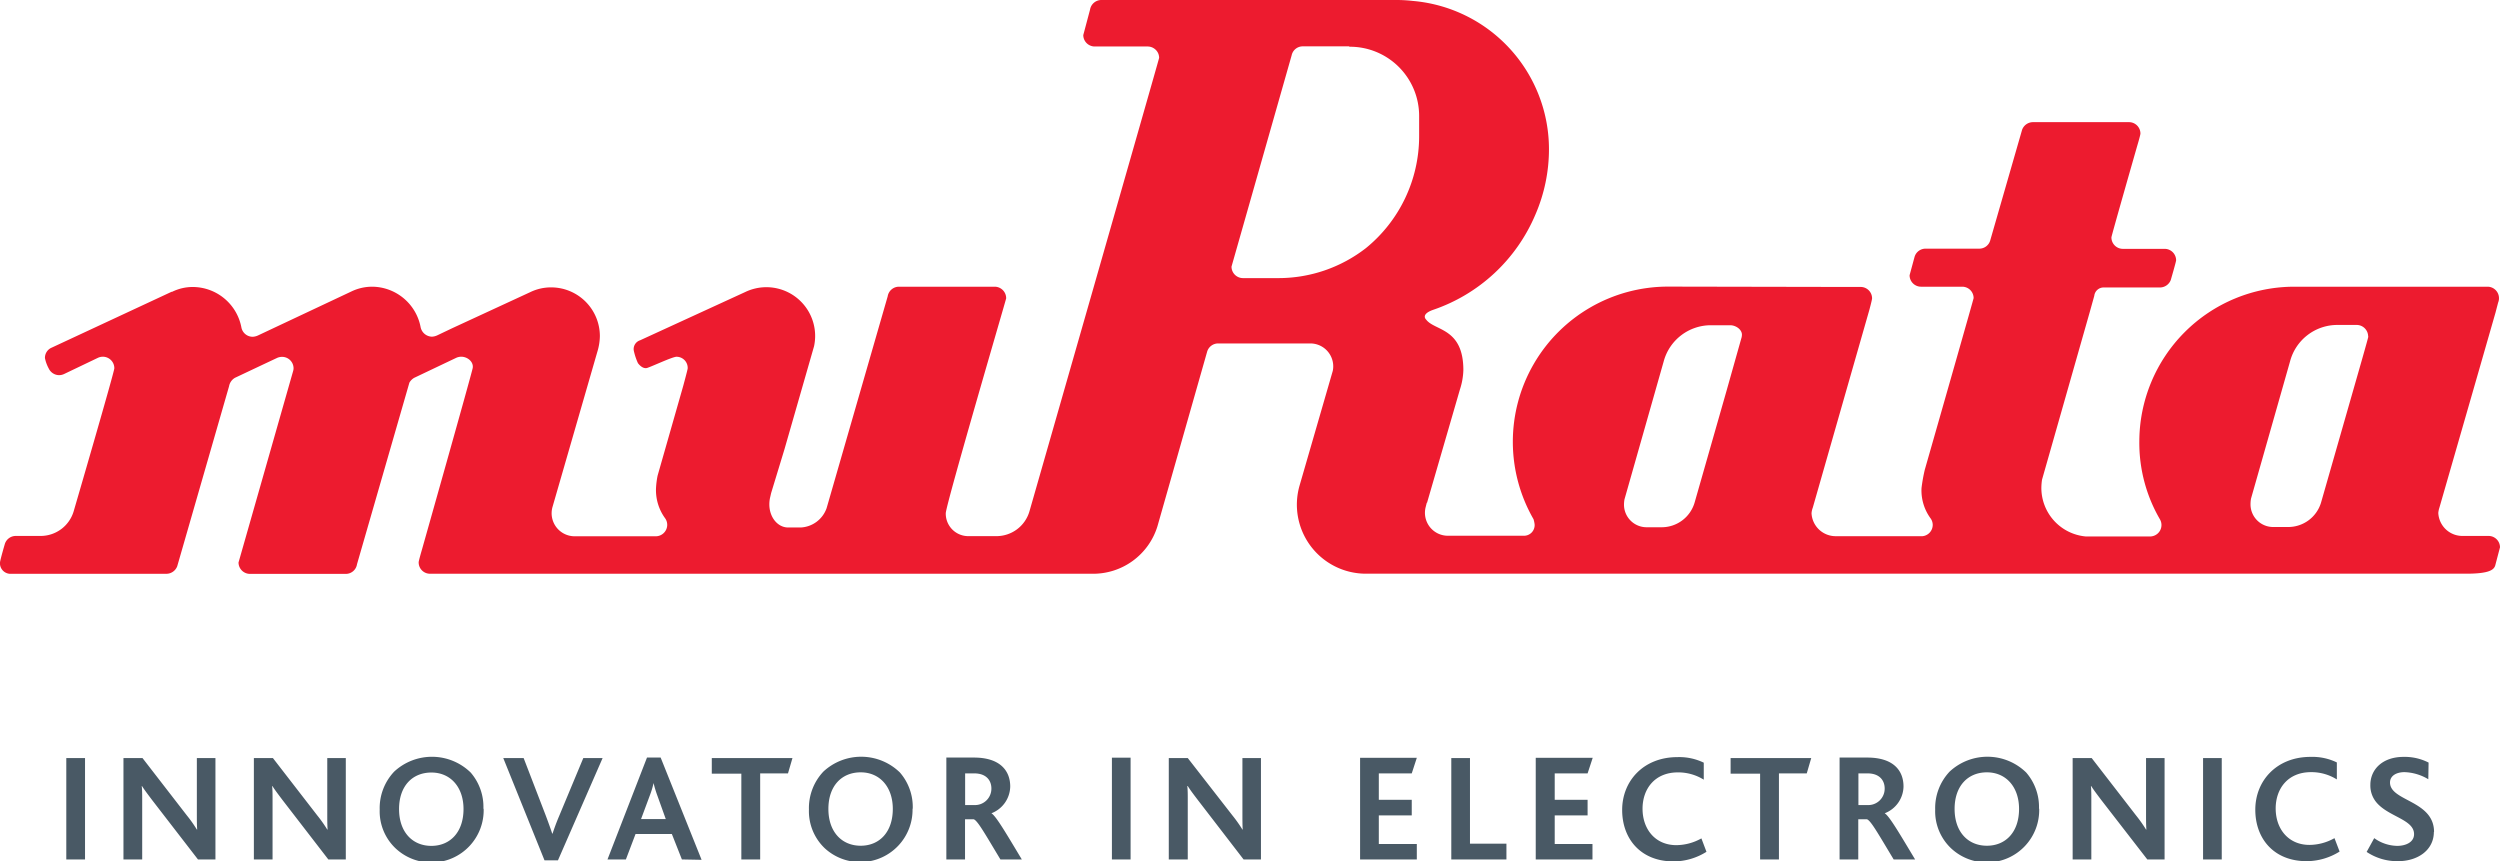 <svg xmlns="http://www.w3.org/2000/svg" viewBox="0 0 517.78 178.36" xmlns:v="https://vecta.io/nano"><path d="M490.51 69.7c0 .23-2.4 8.57-2.4 8.57l-7.41 25.88a7.1 7.1 0 0 1-6.82 5h-3.11a4.69 4.69 0 0 1-4.66-4.78 6.18 6.18 0 0 1 .11-1.13l8.09-28.44a10.12 10.12 0 0 1 9.78-7.5h4a2.38 2.38 0 0 1 2.38 2.38m-129.71 0l-3.14 11.14L351 104a7.11 7.11 0 0 1-6.87 5.2H341a4.68 4.68 0 0 1-4.65-4.78 6.32 6.32 0 0 1 .1-1l8.11-28.53a10.12 10.12 0 0 1 9.78-7.53h4c1.32 0 2.74 1.11 2.38 2.37M293.92 24v4.25a29.87 29.87 0 0 1-11 23.12 29.54 29.54 0 0 1-18.15 6.23h0-2.23-5.11a2.38 2.38 0 0 1-2.37-2.38l12.45-43.74a2.35 2.35 0 0 1 2.32-1.88h9.62v.08h0A14.33 14.33 0 0 1 293.92 24m223.47 38.68a2.41 2.41 0 0 0 .18-.93 2.38 2.38 0 0 0-2.38-2.37h-2-38a32.11 32.11 0 0 0-32.11 32.11 31.44 31.44 0 0 0 4.23 16 2.37 2.37 0 0 1-2 3.62H432a10.1 10.1 0 0 1-9.21-10.07 12.36 12.36 0 0 1 .14-1.7l9.88-34.7.94-3.37a1.94 1.94 0 0 1 2-1.73h11.64a2.42 2.42 0 0 0 2.2-1.54s1.11-3.81 1.11-4.09a2.38 2.38 0 0 0-2.38-2.37h-8.64a2.37 2.37 0 0 1-2.38-2.38c0-.31 5.34-18.94 5.34-18.94s.67-2.23.67-2.56a2.37 2.37 0 0 0-2.38-2.36h-19.88a2.41 2.41 0 0 0-2.25 1.58h0l-6.58 22.84a2.35 2.35 0 0 1-2.31 1.78H398.8a2.37 2.37 0 0 0-2.27 1.7L395.5 57a2.37 2.37 0 0 0 2.38 2.38h8.52a2.36 2.36 0 0 1 2.36 2.36c0 .15-6.47 22.81-10.12 35.57a34.57 34.57 0 0 0-.67 3.77 9.79 9.79 0 0 0 1.87 6.27 2.32 2.32 0 0 1 .45 1.37 2.36 2.36 0 0 1-2.1 2.33h-18a5 5 0 0 1-5-4.75 4.08 4.08 0 0 1 .26-1.16l6.4-22.39 5.31-18.55s.57-2.11.57-2.41a2.37 2.37 0 0 0-2.37-2.36H382l-36.55-.07a32.14 32.14 0 0 0-27.84 48.17 6 6 0 0 1 .23 1.1 2.2 2.2 0 0 1-2.22 2.33h-15.73a4.75 4.75 0 0 1-4.6-6l.21-.84h.06l6.81-23.46a14.21 14.21 0 0 0 .71-4c0-8.82-5.95-8.1-7.71-10.47 0 0-1.21-1.06 1.39-2A35.37 35.37 0 0 0 318 44.44a34.12 34.12 0 0 0 2.81-13.54A30.84 30.84 0 0 0 292.58.19a29.82 29.82 0 0 0-3.29-.19h-9.81 0-43.93-7.45a2.39 2.39 0 0 0-2.34 2l-1.4 5.26a2.38 2.38 0 0 0 2.38 2.37h10.95a2.4 2.4 0 0 1 2.2 1.45 2.45 2.45 0 0 1 .18.9c0 .12-6.79 23.83-13.52 47.36h0l-13.32 46.5a7.12 7.12 0 0 1-6.87 5.2h-5.72a4.66 4.66 0 0 1-4.76-4.76c.14-2.17 12.51-44.32 12.51-44.49a2.39 2.39 0 0 0-2.39-2.41h-19.81a2.37 2.37 0 0 0-2.34 2l-12.65 43.87a6 6 0 0 1-5.35 4h-2.61c-2.19 0-3.9-2.14-3.9-4.78a6.64 6.64 0 0 1 .12-1.26l.25-1.09 2.77-9.1 6.12-21.31a10.1 10.1 0 0 0-14.25-11.23l-21.78 10a1.91 1.91 0 0 0-1.31 2.11 12.69 12.69 0 0 0 .86 2.61c.43.59 1.18 1.23 1.93 1 1.24-.42 5-2.2 6-2.31a2.31 2.31 0 0 1 2.38 2.39c0 .25-.93 3.66-.93 3.66l-5.3 18.56a17.41 17.41 0 0 0-.33 2.55 9.89 9.89 0 0 0 1.87 6.27 2.32 2.32 0 0 1 .45 1.37 2.38 2.38 0 0 1-2.38 2.38H119a4.77 4.77 0 0 1-4.59-6l9.32-32.26a11.62 11.62 0 0 0 .51-3.18 10.1 10.1 0 0 0-10.11-10.11 9.87 9.87 0 0 0-4.34 1L93.61 68l-3 1.43a2.92 2.92 0 0 1-1.15.3 2.45 2.45 0 0 1-2.35-2 10.3 10.3 0 0 0-10-8.35 9.92 9.92 0 0 0-4.36 1l-17.33 8.16-1.93.91a3 3 0 0 1-1.15.3A2.38 2.38 0 0 1 50 67.84a10.29 10.29 0 0 0-10-8.4 9.64 9.64 0 0 0-4.36 1h-.12L10.71 72a2.28 2.28 0 0 0-1.4 2.17 7.68 7.68 0 0 0 .79 2.16 2.4 2.4 0 0 0 2.16 1.37 2.46 2.46 0 0 0 1-.23l7-3.35a2.42 2.42 0 0 1 1.05-.24 2.39 2.39 0 0 1 2.37 2.39c0 .76-8.4 29.55-8.4 29.55A7.14 7.14 0 0 1 8.43 111H3.29A2.37 2.37 0 0 0 1 112.67s-.88 3-1 3.79a2.19 2.19 0 0 0 2.38 2.38h27.84 0 4.24a2.41 2.41 0 0 0 2.25-1.58h0L47.44 80a2.54 2.54 0 0 1 1.22-1.75l5.67-2.68 3.08-1.45a2.52 2.52 0 0 1 1-.21 2.38 2.38 0 0 1 2.39 2.36 2.07 2.07 0 0 1-.09.58L49.4 116.5a2.38 2.38 0 0 0 2.38 2.36H71.6a2.35 2.35 0 0 0 2.34-2l10.85-37.61a2.72 2.72 0 0 1 1-1l6.3-3 2.44-1.16a2.53 2.53 0 0 1 1-.21c1.31 0 2.61 1.08 2.37 2.36s-10.53 37.67-10.53 37.67-.66 2.24-.66 2.56a2.35 2.35 0 0 0 2.37 2.36h12 125.08a13.93 13.93 0 0 0 13.56-9.83L250 72.88a2.38 2.38 0 0 1 2.29-1.75h19.08a4.75 4.75 0 0 1 4.76 4.76 4.66 4.66 0 0 1-.09.9l-6.87 23.73a14.3 14.3 0 0 0 13.7 18.3h227.85c4.94 0 5.9-.82 6.12-1.89l.94-3.58a2.37 2.37 0 0 0-2.38-2.35H510a5 5 0 0 1-5-4.77 5.23 5.23 0 0 1 .25-1.16L513 78.15l3.85-13.41z" fill="#ed1b2f"/><path d="M504.12 172.31c0-6.56-9.12-6.34-9.12-10.24 0-1.41 1.34-2.15 3-2.15a10.2 10.2 0 0 1 4.93 1.47l.06-3.45a10.85 10.85 0 0 0-5.18-1.18c-4.42 0-6.88 2.65-6.88 5.79a5.43 5.43 0 0 0 1.37 3.77c2.56 2.88 7.68 3.43 7.68 6.44 0 1.76-1.85 2.43-3.49 2.43a8.36 8.36 0 0 1-4.76-1.6l-1.57 2.85a11.34 11.34 0 0 0 6.49 1.92c4.16 0 7.43-2.34 7.43-6.05m-19.52 4.06l-1.06-2.78a10.67 10.67 0 0 1-5.18 1.4c-4.35 0-7-3.29-7-7.55 0-4 2.43-7.52 7.33-7.52a9.94 9.94 0 0 1 5.34 1.51v-3.52a11.62 11.62 0 0 0-5.47-1.15c-6.94 0-11.42 4.89-11.42 10.94s3.9 10.66 10.62 10.66a12.93 12.93 0 0 0 6.85-2M460.15 157h-3.87v21h3.87zm-11.84 21v-21h-3.84v11.74c0 .93 0 2.15.07 3.07h-.07a28.51 28.51 0 0 0-2.08-2.94L433.21 157h-3.94v21h3.87v-12.38c0-1 0-2.11-.09-2.82h.06c.58.9 1.19 1.7 2.08 2.88l9.54 12.32zm-30.14-10.46c0 4.77-2.75 7.62-6.66 7.62s-6.69-2.85-6.69-7.62 2.76-7.58 6.69-7.58 6.66 3 6.66 7.58m4.13-.06a10.88 10.88 0 0 0-2.66-7.49 11.49 11.49 0 0 0-15.84-.19 11 11 0 0 0-3 7.87 10.56 10.56 0 0 0 3.33 8.06 10.84 10.84 0 0 0 18.21-8.25m-32-4.16a3.4 3.4 0 0 1-3.49 3.42h-1.95v-6.56h1.92c2.4 0 3.52 1.41 3.52 3.14m6.3 14.68c-3.23-5.37-5.34-9-6.3-9.56h0a6.06 6.06 0 0 0 3.9-5.54c0-3.23-2-6-7.52-6H381V178h3.87v-8.32h1.79c.8.26 2.27 2.89 5.54 8.32zm-21.51-21h-16.7v3.23h6.11V178h3.9v-17.82h5.76zm-21.7 19.42l-1.05-2.78a10.71 10.71 0 0 1-5.19 1.4c-4.35 0-7-3.29-7-7.55 0-4 2.44-7.52 7.33-7.52a10 10 0 0 1 5.35 1.51v-3.52a11.62 11.62 0 0 0-5.47-1.15c-6.95 0-11.43 4.89-11.43 10.94s3.91 10.66 10.63 10.66a12.87 12.87 0 0 0 6.84-2M329.82 178v-3.2H322v-5.92h6.81v-3.23H322v-5.47h6.81l1.06-3.23h-11.8V178zM312 178v-3.26h-7.55V157h-3.87v21zm-18.56 0v-3.2h-7.87v-5.92h6.82v-3.23h-6.82v-5.47h6.82l1.05-3.23h-11.75V178zm-32.28 0v-21h-3.84v11.74c0 .93 0 2.15.06 3.07h-.06a28.51 28.51 0 0 0-2.08-2.94L246 157h-3.93v21H246v-12.38c0-1 0-2.11-.1-2.82h.1c.57.9 1.18 1.7 2.08 2.88l9.48 12.32zm-27-21.08h-3.87V178h3.87zm-28.83 6.4a3.4 3.4 0 0 1-3.49 3.42h-1.95v-6.56h1.92c2.4 0 3.52 1.41 3.52 3.14m6.3 14.68c-3.23-5.37-5.34-9-6.3-9.56h0a6.06 6.06 0 0 0 3.9-5.54c0-3.23-2.05-6-7.52-6H196V178h3.87v-8.32h1.79c.8.26 2.27 2.89 5.54 8.32zm-26.72-10.46c0 4.77-2.75 7.62-6.65 7.62s-6.69-2.85-6.69-7.62 2.75-7.58 6.69-7.58 6.65 3 6.65 7.58m4.13-.06a10.88 10.88 0 0 0-2.66-7.49 11.49 11.49 0 0 0-15.84-.19 11 11 0 0 0-3 7.87 10.59 10.59 0 0 0 3.33 8.06 10.84 10.84 0 0 0 18.13-8.22M164.13 157h-16.71v3.23h6.12V178h3.9v-17.82h5.76zm-26.24 12.64h-5.12l1.82-4.9a17.08 17.08 0 0 0 .77-2.56h0a22.94 22.94 0 0 0 .8 2.63zm7.42 8.44l-8.48-21.18H134l-8.18 21.1h3.81l2-5.27h7.52l2.08 5.27zM124.81 157h-4l-5 12c-.57 1.34-1 2.53-1.37 3.65h-.07c-.38-1.16-.86-2.47-1.34-3.75l-4.58-11.9h-4.22l8.54 21.18h2.79zM96 167.57c0 4.77-2.76 7.62-6.66 7.62s-6.69-2.85-6.69-7.62 2.76-7.57 6.7-7.57 6.65 3 6.65 7.57m4.12-.06a10.87 10.87 0 0 0-2.64-7.51 11.49 11.49 0 0 0-15.84-.19 11 11 0 0 0-3 7.87 10.56 10.56 0 0 0 3.33 8.06 10.83 10.83 0 0 0 18.2-8.25M71.62 178v-21h-3.84v11.74c0 .93 0 2.15.07 3.07h-.07a28.51 28.51 0 0 0-2.08-2.94L56.52 157h-3.94v21h3.87v-12.38c0-1 0-2.11-.09-2.82h.06c.58.9 1.19 1.7 2.08 2.88L68 178zm-27 0v-21h-3.85v11.74c0 .93 0 2.15.07 3.07h-.07a27 27 0 0 0-2.08-2.94L29.51 157h-3.94v21h3.88v-12.38c0-1 0-2.11-.1-2.82h.06c.58.9 1.19 1.7 2.08 2.88L41 178zm-27.01-21h-3.88v21h3.88z" fill="#495965"/></svg>